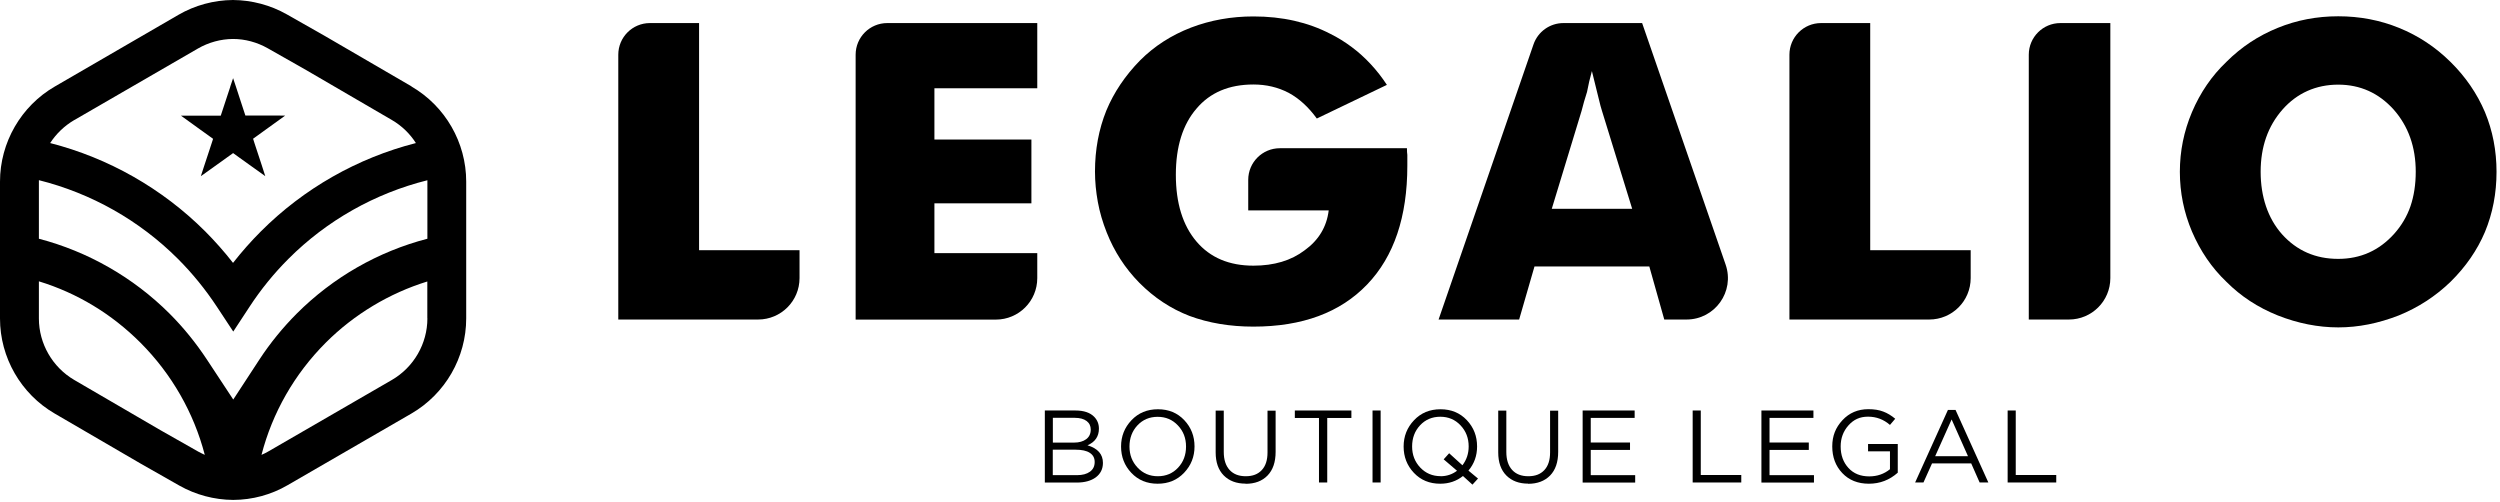 <svg xmlns="http://www.w3.org/2000/svg" width="324" height="65" viewBox="0 0 324 65" fill="none"><path d="M53.34 11.2L42.17 4.7L37.17 1.86C35.05 0.66 32.64 0.02 30.19 0C27.71 0.02 25.27 0.68 23.13 1.92L7.11 11.21C2.73 13.74 0 18.47 0 23.54V41.28C0 46.33 2.71 51.05 7.08 53.59L18.24 60.09L23.24 62.93C25.36 64.13 27.76 64.77 30.21 64.79H30.23C32.71 64.78 35.15 64.12 37.29 62.87L53.31 53.6C57.7 51.06 60.42 46.33 60.42 41.27V23.53C60.42 18.48 57.71 13.76 53.34 11.22V11.2ZM9.63 15.56L25.65 6.29C27.04 5.49 28.61 5.06 30.2 5.05C31.77 5.05 33.32 5.48 34.69 6.25L39.66 9.07L50.8 15.56C52.07 16.3 53.13 17.33 53.9 18.54C46.34 20.47 39.37 24.42 33.8 30C32.52 31.28 31.32 32.64 30.2 34.07C29.08 32.63 27.87 31.27 26.6 29.99C21.02 24.42 14.05 20.47 6.5 18.54C7.28 17.34 8.34 16.31 9.62 15.56H9.63ZM25.73 58.55L20.76 55.73L9.62 49.24C6.8 47.59 5.04 44.54 5.04 41.28V36.46C9.98 37.97 14.46 40.67 18.2 44.41C22.27 48.49 25.12 53.5 26.54 58.95C26.27 58.83 26 58.69 25.74 58.55H25.73ZM55.39 41.26C55.39 44.54 53.63 47.59 50.79 49.24L34.77 58.51C34.48 58.68 34.19 58.82 33.89 58.95C35.3 53.5 38.15 48.48 42.22 44.41C45.9 40.73 50.46 38 55.38 36.48V41.26H55.39ZM55.39 30.94C49.03 32.59 43.16 35.94 38.46 40.64C36.66 42.45 35.02 44.45 33.61 46.61L30.23 51.78L26.83 46.62C25.4 44.45 23.77 42.44 21.97 40.64C17.26 35.94 11.39 32.6 5.04 30.94V23.53C5.04 23.47 5.04 23.41 5.04 23.35C11.8 25.04 18.06 28.55 23.06 33.55C24.93 35.42 26.63 37.51 28.12 39.77L30.23 42.97L32.33 39.77C33.8 37.52 35.5 35.43 37.38 33.55C42.36 28.56 48.62 25.05 55.39 23.36C55.39 23.41 55.39 23.47 55.39 23.52V30.94Z" fill="#BF930D" style="fill:#BF930D;fill:color(display-p3 0.749 0.577 0.051);fill-opacity:1;"></path><path d="M29.84 11.26C29.77 11.48 29.59 12.04 29.43 12.5C29.28 12.97 29.03 13.72 28.88 14.17L28.61 14.99H26.03C24.61 14.99 23.45 14.99 23.45 14.99C23.45 14.99 25.02 16.12 25.93 16.78C26.84 17.43 27.59 17.97 27.6 17.98C27.62 18 27.66 17.88 27.14 19.45C26.94 20.07 26.76 20.6 26.45 21.54C26.3 22.01 26.03 22.83 26.03 22.83C26.03 22.83 25.77 23.03 28.12 21.34C29.23 20.55 30.15 19.88 30.17 19.87L30.21 19.84L31.04 20.44C33.72 22.36 34.38 22.84 34.38 22.83C34.38 22.83 34.03 21.74 33.89 21.31C33.33 19.61 33.11 18.94 33 18.61C32.84 18.13 32.8 17.99 32.8 17.98C32.8 17.98 33.74 17.3 34.88 16.48C36.02 15.66 36.96 14.98 36.96 14.98C36.96 14.98 35.97 14.97 34.38 14.97H31.8L31.62 14.42C31.52 14.12 31.32 13.52 31.18 13.08C31.04 12.64 30.76 11.8 30.57 11.21C30.38 10.62 30.21 10.13 30.21 10.13C30.21 10.13 29.91 11.02 29.84 11.23V11.26Z" fill="#BF930D" style="fill:#BF930D;fill:color(display-p3 0.749 0.577 0.051);fill-opacity:1;"></path><path d="M80.13 41.41V7.09C80.13 4.82 81.97 2.99 84.23 2.99H90.6V32.43H103.62V36.04C103.62 39.01 101.22 41.41 98.25 41.41H80.13Z" fill="#214F84" style="fill:#214F84;fill:color(display-p3 0.129 0.31 0.518);fill-opacity:1;"></path><path d="M110.89 41.41V7.09C110.89 4.82 112.73 2.99 114.99 2.99H134.43V11.44H121.1V18.08H133.67V26.35H121.1V32.81H134.43V36.05C134.43 39.02 132.03 41.42 129.06 41.42H110.89V41.41Z" fill="#214F84" style="fill:#214F84;fill:color(display-p3 0.129 0.31 0.518);fill-opacity:1;"></path><path d="M161.77 27.26V23.31C161.77 21.04 163.61 19.21 165.87 19.21H182.34C182.34 19.58 182.36 19.87 182.39 20.08V21.47C182.39 28.1 180.66 33.23 177.2 36.85C173.7 40.51 168.78 42.33 162.44 42.33C159.42 42.33 156.65 41.87 154.15 40.94C151.74 40.01 149.57 38.58 147.65 36.64C145.81 34.77 144.41 32.6 143.43 30.13C142.91 28.82 142.52 27.5 142.28 26.18C142.04 24.86 141.91 23.54 141.91 22.23C141.91 19.4 142.4 16.76 143.38 14.33C144.36 11.97 145.82 9.8 147.76 7.82C149.61 5.97 151.82 4.55 154.37 3.57C156.89 2.61 159.58 2.13 162.45 2.13C166.19 2.13 169.51 2.88 172.42 4.39C173.35 4.85 174.26 5.41 175.16 6.08C176.06 6.75 176.89 7.5 177.65 8.32C178.41 9.14 179.11 10.03 179.74 11L170.66 15.36C169.58 13.87 168.36 12.76 167.01 12.03C165.63 11.31 164.11 10.95 162.44 10.95C159.29 10.95 156.83 11.99 155.07 14.07C153.29 16.13 152.39 18.99 152.39 22.65C152.39 26.31 153.28 29.21 155.07 31.31C156.84 33.39 159.3 34.43 162.44 34.43C165.12 34.43 167.33 33.77 169.08 32.44C170.9 31.13 171.94 29.4 172.2 27.27H161.78L161.77 27.26Z" fill="#214F84" style="fill:#214F84;fill:color(display-p3 0.129 0.31 0.518);fill-opacity:1;"></path><path d="M186.44 41.41L198.74 5.76C199.31 4.1 200.87 2.99 202.62 2.99H212.82L223.64 34.29C224.85 37.78 222.26 41.41 218.57 41.41H215.69L213.75 34.53H198.87L196.88 41.41H186.46H186.44ZM201.11 27.06H211.53L207.62 14.38C207.53 14.15 207.37 13.52 207.12 12.49C206.82 11.28 206.55 10.19 206.31 9.21C206.06 10.1 205.85 11 205.68 11.91C205.4 12.79 205.16 13.61 204.97 14.38L201.11 27.06Z" fill="#214F84" style="fill:#214F84;fill:color(display-p3 0.129 0.31 0.518);fill-opacity:1;"></path><path d="M231.91 41.41V7.09C231.91 4.82 233.75 2.99 236.01 2.99H242.38V32.43H255.4V36.04C255.4 39.01 253 41.41 250.03 41.41H231.91Z" fill="#214F84" style="fill:#214F84;fill:color(display-p3 0.129 0.31 0.518);fill-opacity:1;"></path><path d="M262.93 41.41V7.09C262.93 4.82 264.77 2.99 267.03 2.99H273.5V36.04C273.5 39.01 271.1 41.41 268.13 41.41H262.92H262.93Z" fill="#214F84" style="fill:#214F84;fill:color(display-p3 0.129 0.31 0.518);fill-opacity:1;"></path><path d="M323.55 22.27C323.55 25.05 323.05 27.65 322.05 30.06C321.05 32.42 319.57 34.57 317.59 36.52C315.63 38.41 313.39 39.86 310.88 40.88C308.24 41.91 305.63 42.43 303.04 42.43C300.45 42.43 297.8 41.91 295.2 40.88C292.63 39.85 290.41 38.4 288.54 36.52C286.65 34.72 285.17 32.55 284.08 30.01C283.03 27.53 282.51 24.95 282.51 22.27C282.51 19.59 283.03 17.01 284.08 14.53C285.16 11.99 286.65 9.82 288.54 8.02C290.46 6.1 292.68 4.63 295.2 3.61C297.65 2.61 300.26 2.11 303.04 2.11C305.82 2.11 308.45 2.61 310.93 3.62C313.41 4.63 315.63 6.09 317.58 8.02C319.53 9.94 321.02 12.11 322.05 14.53C323.05 16.94 323.55 19.53 323.55 22.27ZM303.03 33.55C305.92 33.55 308.33 32.47 310.27 30.32C311.23 29.25 311.94 28.05 312.4 26.72C312.85 25.39 313.08 23.9 313.08 22.26C313.08 19.06 312.13 16.37 310.22 14.2C308.28 12.05 305.88 10.97 303.03 10.97C300.18 10.97 297.7 12.05 295.81 14.2C293.92 16.35 292.98 19.04 292.98 22.26C292.98 25.48 293.91 28.3 295.76 30.37C297.67 32.49 300.09 33.55 303.03 33.55Z" fill="#214F84" style="fill:#214F84;fill:color(display-p3 0.129 0.31 0.518);fill-opacity:1;"></path><path d="M135.41 62.53V53.2H139.38C140.47 53.2 141.29 53.48 141.82 54.03C142.22 54.45 142.42 54.95 142.42 55.55C142.42 56.56 141.93 57.28 140.94 57.71C142.27 58.11 142.94 58.87 142.94 59.99C142.94 60.78 142.63 61.4 142.02 61.86C141.41 62.31 140.58 62.54 139.55 62.54H135.4L135.41 62.53ZM136.45 57.36H139.21C139.86 57.36 140.38 57.21 140.77 56.92C141.16 56.63 141.36 56.21 141.36 55.67C141.36 55.2 141.18 54.83 140.82 54.56C140.46 54.29 139.95 54.15 139.29 54.15H136.45V57.36ZM136.45 61.58H139.58C140.29 61.58 140.85 61.43 141.26 61.13C141.67 60.83 141.87 60.42 141.87 59.88C141.87 59.34 141.66 58.97 141.24 58.69C140.82 58.41 140.2 58.28 139.39 58.28H136.44V61.57L136.45 61.58Z" fill="#BF930D" style="fill:#BF930D;fill:color(display-p3 0.749 0.577 0.051);fill-opacity:1;"></path><path d="M153.46 61.27C152.56 62.22 151.42 62.69 150.03 62.69C148.64 62.69 147.51 62.22 146.62 61.28C145.73 60.34 145.29 59.2 145.29 57.87C145.29 56.54 145.74 55.41 146.64 54.46C147.54 53.51 148.68 53.04 150.07 53.04C151.46 53.04 152.59 53.51 153.48 54.45C154.37 55.39 154.81 56.53 154.81 57.86C154.81 59.19 154.36 60.32 153.46 61.27ZM147.43 60.6C148.13 61.35 149.01 61.72 150.06 61.72C151.11 61.72 151.99 61.35 152.68 60.61C153.37 59.87 153.71 58.96 153.71 57.87C153.71 56.78 153.36 55.88 152.66 55.14C151.96 54.39 151.08 54.02 150.03 54.02C148.98 54.02 148.1 54.39 147.41 55.13C146.72 55.87 146.38 56.79 146.38 57.87C146.38 58.95 146.73 59.86 147.43 60.6Z" fill="#BF930D" style="fill:#BF930D;fill:color(display-p3 0.749 0.577 0.051);fill-opacity:1;"></path><path d="M161.43 62.68C160.25 62.68 159.31 62.33 158.6 61.62C157.9 60.91 157.55 59.92 157.55 58.63V53.21H158.6V58.57C158.6 59.57 158.85 60.35 159.35 60.9C159.85 61.45 160.55 61.72 161.45 61.72C162.35 61.72 163.02 61.46 163.52 60.93C164.02 60.4 164.27 59.64 164.27 58.64V53.22H165.32V58.56C165.32 59.89 164.97 60.91 164.27 61.63C163.57 62.35 162.62 62.7 161.43 62.7V62.68Z" fill="#BF930D" style="fill:#BF930D;fill:color(display-p3 0.749 0.577 0.051);fill-opacity:1;"></path><path d="M170.94 62.53V54.17H167.81V53.2H175.14V54.17H172.01V62.53H170.94Z" fill="#BF930D" style="fill:#BF930D;fill:color(display-p3 0.749 0.577 0.051);fill-opacity:1;"></path><path d="M177.88 62.53V53.2H178.93V62.53H177.88Z" fill="#BF930D" style="fill:#BF930D;fill:color(display-p3 0.749 0.577 0.051);fill-opacity:1;"></path><path d="M190.83 62.81L189.6 61.69C188.76 62.36 187.78 62.69 186.65 62.69C185.26 62.69 184.13 62.22 183.24 61.28C182.35 60.34 181.91 59.2 181.91 57.87C181.91 56.54 182.36 55.41 183.26 54.46C184.16 53.51 185.3 53.04 186.69 53.04C188.08 53.04 189.21 53.51 190.1 54.45C190.99 55.39 191.43 56.53 191.43 57.86C191.43 59.06 191.06 60.1 190.31 60.99L191.55 62.02L190.83 62.81ZM186.68 61.72C187.5 61.72 188.21 61.48 188.83 61.01L187.1 59.53L187.81 58.74L189.53 60.3C190.07 59.6 190.34 58.78 190.34 57.86C190.34 56.78 189.99 55.87 189.29 55.13C188.59 54.38 187.71 54.01 186.66 54.01C185.61 54.01 184.73 54.38 184.04 55.12C183.35 55.86 183.01 56.78 183.01 57.86C183.01 58.94 183.36 59.85 184.06 60.59C184.76 61.33 185.64 61.71 186.69 61.71L186.68 61.72Z" fill="#BF930D" style="fill:#BF930D;fill:color(display-p3 0.749 0.577 0.051);fill-opacity:1;"></path><path d="M198.05 62.68C196.87 62.68 195.93 62.33 195.22 61.62C194.52 60.91 194.17 59.92 194.17 58.63V53.21H195.22V58.57C195.22 59.57 195.47 60.35 195.97 60.9C196.47 61.45 197.17 61.72 198.07 61.72C198.97 61.72 199.64 61.46 200.14 60.93C200.64 60.4 200.89 59.64 200.89 58.64V53.22H201.94V58.56C201.94 59.89 201.59 60.91 200.89 61.63C200.19 62.34 199.24 62.7 198.05 62.7V62.68Z" fill="#BF930D" style="fill:#BF930D;fill:color(display-p3 0.749 0.577 0.051);fill-opacity:1;"></path><path d="M205.11 62.53V53.2H211.85V54.16H206.16V57.35H211.25V58.31H206.16V61.58H211.92V62.54H205.11V62.53Z" fill="#BF930D" style="fill:#BF930D;fill:color(display-p3 0.749 0.577 0.051);fill-opacity:1;"></path><path d="M219.37 62.53V53.2H220.42V61.56H225.67V62.53H219.37Z" fill="#BF930D" style="fill:#BF930D;fill:color(display-p3 0.749 0.577 0.051);fill-opacity:1;"></path><path d="M228.28 62.53V53.2H235.02V54.16H229.33V57.35H234.42V58.31H229.33V61.58H235.09V62.54H228.28V62.53Z" fill="#BF930D" style="fill:#BF930D;fill:color(display-p3 0.749 0.577 0.051);fill-opacity:1;"></path><path d="M242.21 62.69C240.78 62.69 239.63 62.23 238.76 61.31C237.89 60.39 237.46 59.24 237.46 57.86C237.46 56.48 237.9 55.41 238.78 54.46C239.66 53.51 240.78 53.03 242.14 53.03C242.89 53.03 243.53 53.13 244.07 53.34C244.61 53.54 245.13 53.86 245.62 54.27L244.94 55.07C244.12 54.36 243.18 54 242.1 54C241.02 54 240.23 54.38 239.56 55.13C238.89 55.88 238.55 56.79 238.55 57.86C238.55 58.99 238.89 59.92 239.56 60.65C240.23 61.38 241.13 61.74 242.25 61.74C243.28 61.74 244.18 61.43 244.94 60.81V58.49H242.1V57.54H245.95V61.26C244.88 62.21 243.64 62.69 242.2 62.69H242.21Z" fill="#BF930D" style="fill:#BF930D;fill:color(display-p3 0.749 0.577 0.051);fill-opacity:1;"></path><path d="M248.2 62.53L252.45 53.13H253.44L257.69 62.53H256.56L255.47 60.06H250.39L249.28 62.53H248.2ZM250.8 59.12H255.05L252.93 54.36L250.8 59.12Z" fill="#BF930D" style="fill:#BF930D;fill:color(display-p3 0.749 0.577 0.051);fill-opacity:1;"></path><path d="M260.19 62.53V53.2H261.24V61.56H266.49V62.53H260.19Z" fill="#BF930D" style="fill:#BF930D;fill:color(display-p3 0.749 0.577 0.051);fill-opacity:1;"></path></svg>